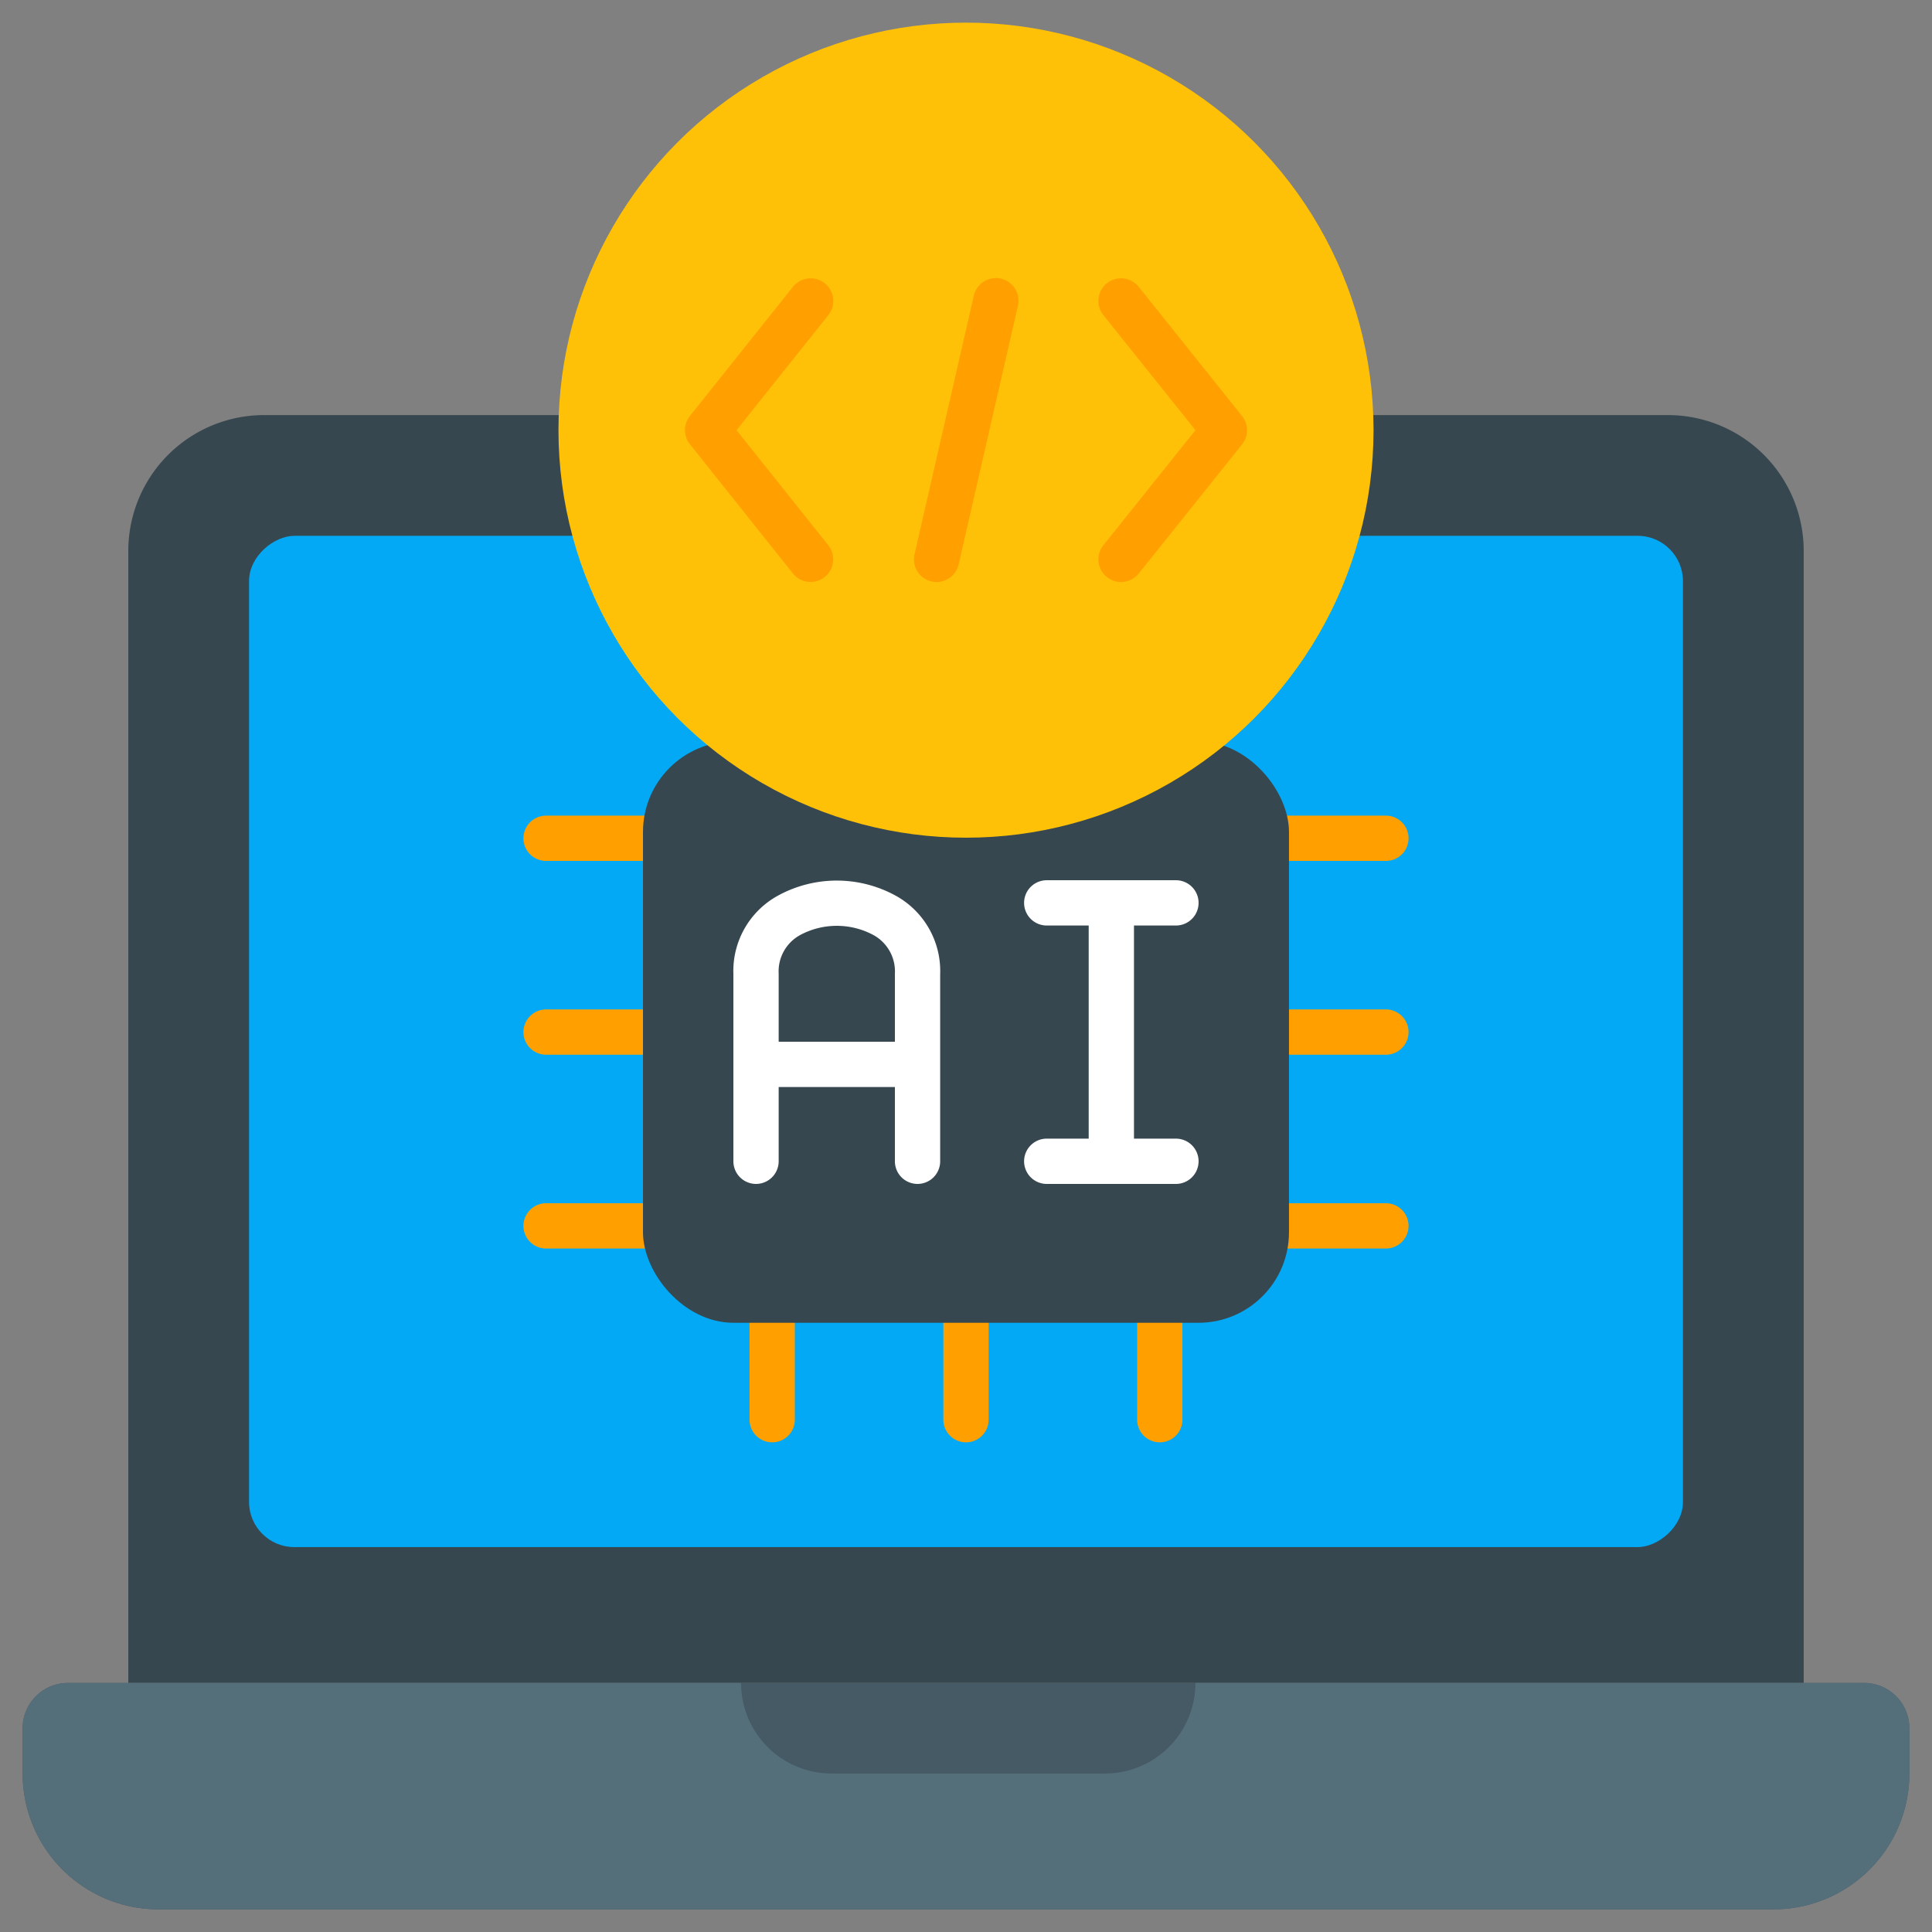 <svg height="512" viewBox="0 0 128 128" width="512" xmlns="http://www.w3.org/2000/svg"><rect x="0" y="0" width="128" height="128" fill="#808080" stroke="none"/><g id="Flat"><g id="Color"><path d="m17.5 27.5h93a9 9 0 0 1 9 9v75a0 0 0 0 1 0 0h-111a0 0 0 0 1 0 0v-75a9 9 0 0 1 9-9z" fill="#37474f"/><rect fill="#03a9f4" height="95" rx="3" transform="matrix(0 1 -1 0 133 5)" width="67" x="30.5" y="21.5"/><path d="m1.5 114.5v3a9 9 0 0 0 9 9h107a9 9 0 0 0 9-9v-3a3 3 0 0 0 -3-3h-119a3 3 0 0 0 -3 3z" fill="#455a64"/><path d="m79.2 111.5a6 6 0 0 1 -6 6h-18.1a6 6 0 0 1 -6-6h-44.6a3 3 0 0 0 -3 3v3a9 9 0 0 0 9 9h107a9 9 0 0 0 9-9v-3a3 3 0 0 0 -3-3z" fill="#546e7a"/><g fill="#ffa000"><path d="m84.4 57.038h7.42a1.5 1.5 0 0 0 0-3h-7.42a1.5 1.5 0 0 0 0 3z"/><path d="m84.4 69.878h7.42a1.5 1.5 0 0 0 0-3h-7.42a1.5 1.5 0 0 0 0 3z"/><path d="m84.4 82.718h7.42a1.5 1.5 0 0 0 0-3h-7.42a1.5 1.5 0 0 0 0 3z"/><path d="m51.159 41.2a1.5 1.5 0 0 0 -1.5 1.5v7.42a1.5 1.5 0 0 0 3 0v-7.42a1.5 1.5 0 0 0 -1.5-1.5z"/><path d="m64 41.2a1.5 1.5 0 0 0 -1.5 1.5v7.42a1.5 1.5 0 0 0 3 0v-7.42a1.5 1.5 0 0 0 -1.5-1.5z"/><path d="m78.339 50.118v-7.418a1.5 1.5 0 0 0 -3 0v7.42a1.5 1.5 0 0 0 3 0z"/><path d="m52.659 94.058v-7.42a1.5 1.5 0 0 0 -3 0v7.42a1.5 1.5 0 0 0 3 0z"/><path d="m64 85.138a1.5 1.5 0 0 0 -1.5 1.5v7.42a1.5 1.5 0 1 0 3 0v-7.42a1.5 1.5 0 0 0 -1.5-1.5z"/><path d="m76.839 85.138a1.5 1.5 0 0 0 -1.5 1.5v7.42a1.5 1.5 0 0 0 3 0v-7.42a1.5 1.5 0 0 0 -1.5-1.5z"/><path d="m36.179 57.038h7.421a1.5 1.5 0 1 0 0-3h-7.42a1.5 1.5 0 0 0 0 3z"/><path d="m36.179 69.878h7.421a1.5 1.5 0 1 0 0-3h-7.42a1.5 1.5 0 0 0 0 3z"/><path d="m36.179 82.718h7.421a1.5 1.5 0 1 0 0-3h-7.42a1.5 1.5 0 0 0 0 3z"/></g><rect fill="#37474f" height="38.52" rx="6" width="42.8" x="42.599" y="49.118"/><circle cx="64" cy="28.5" fill="#ffc107" r="27"/><path d="m59.363 59.353a8.113 8.113 0 0 0 -7.848 0 5.686 5.686 0 0 0 -2.926 5.172v12.413a1.5 1.5 0 0 0 3 0v-4.92h7.7v4.92a1.5 1.5 0 0 0 3 0v-12.392a5.7 5.7 0 0 0 -2.926-5.193zm-.074 9.665h-7.7v-4.518a2.74 2.74 0 0 1 1.439-2.56 5.133 5.133 0 0 1 4.822 0 2.748 2.748 0 0 1 1.439 2.581z" fill="#fff"/><path d="m69.349 75.438a1.5 1.5 0 0 0 0 3h8.56a1.5 1.5 0 0 0 0-3h-2.78v-14.12h2.78a1.5 1.5 0 0 0 0-3h-8.56a1.5 1.5 0 0 0 0 3h2.78v14.12z" fill="#fff"/><path d="m54.644 18.768a1.5 1.5 0 0 0 -2.108.232l-6.828 8.56a1.5 1.5 0 0 0 0 1.872l6.828 8.568a1.5 1.5 0 0 0 2.345-1.871l-6.081-7.629 6.082-7.625a1.5 1.5 0 0 0 -.238-2.107z" fill="#ffa000"/><path d="m75.442 19a1.5 1.5 0 0 0 -2.342 1.877l6.1 7.623-6.1 7.623a1.5 1.5 0 0 0 2.342 1.877l6.85-8.56a1.5 1.5 0 0 0 0-1.874z" fill="#ffa000"/><path d="m61.713 38.522a1.5 1.5 0 0 0 1.8-1.127l3.924-17.12a1.5 1.5 0 1 0 -2.924-.67l-3.924 17.12a1.5 1.5 0 0 0 1.124 1.797z" fill="#ffa000"/></g></g></svg>